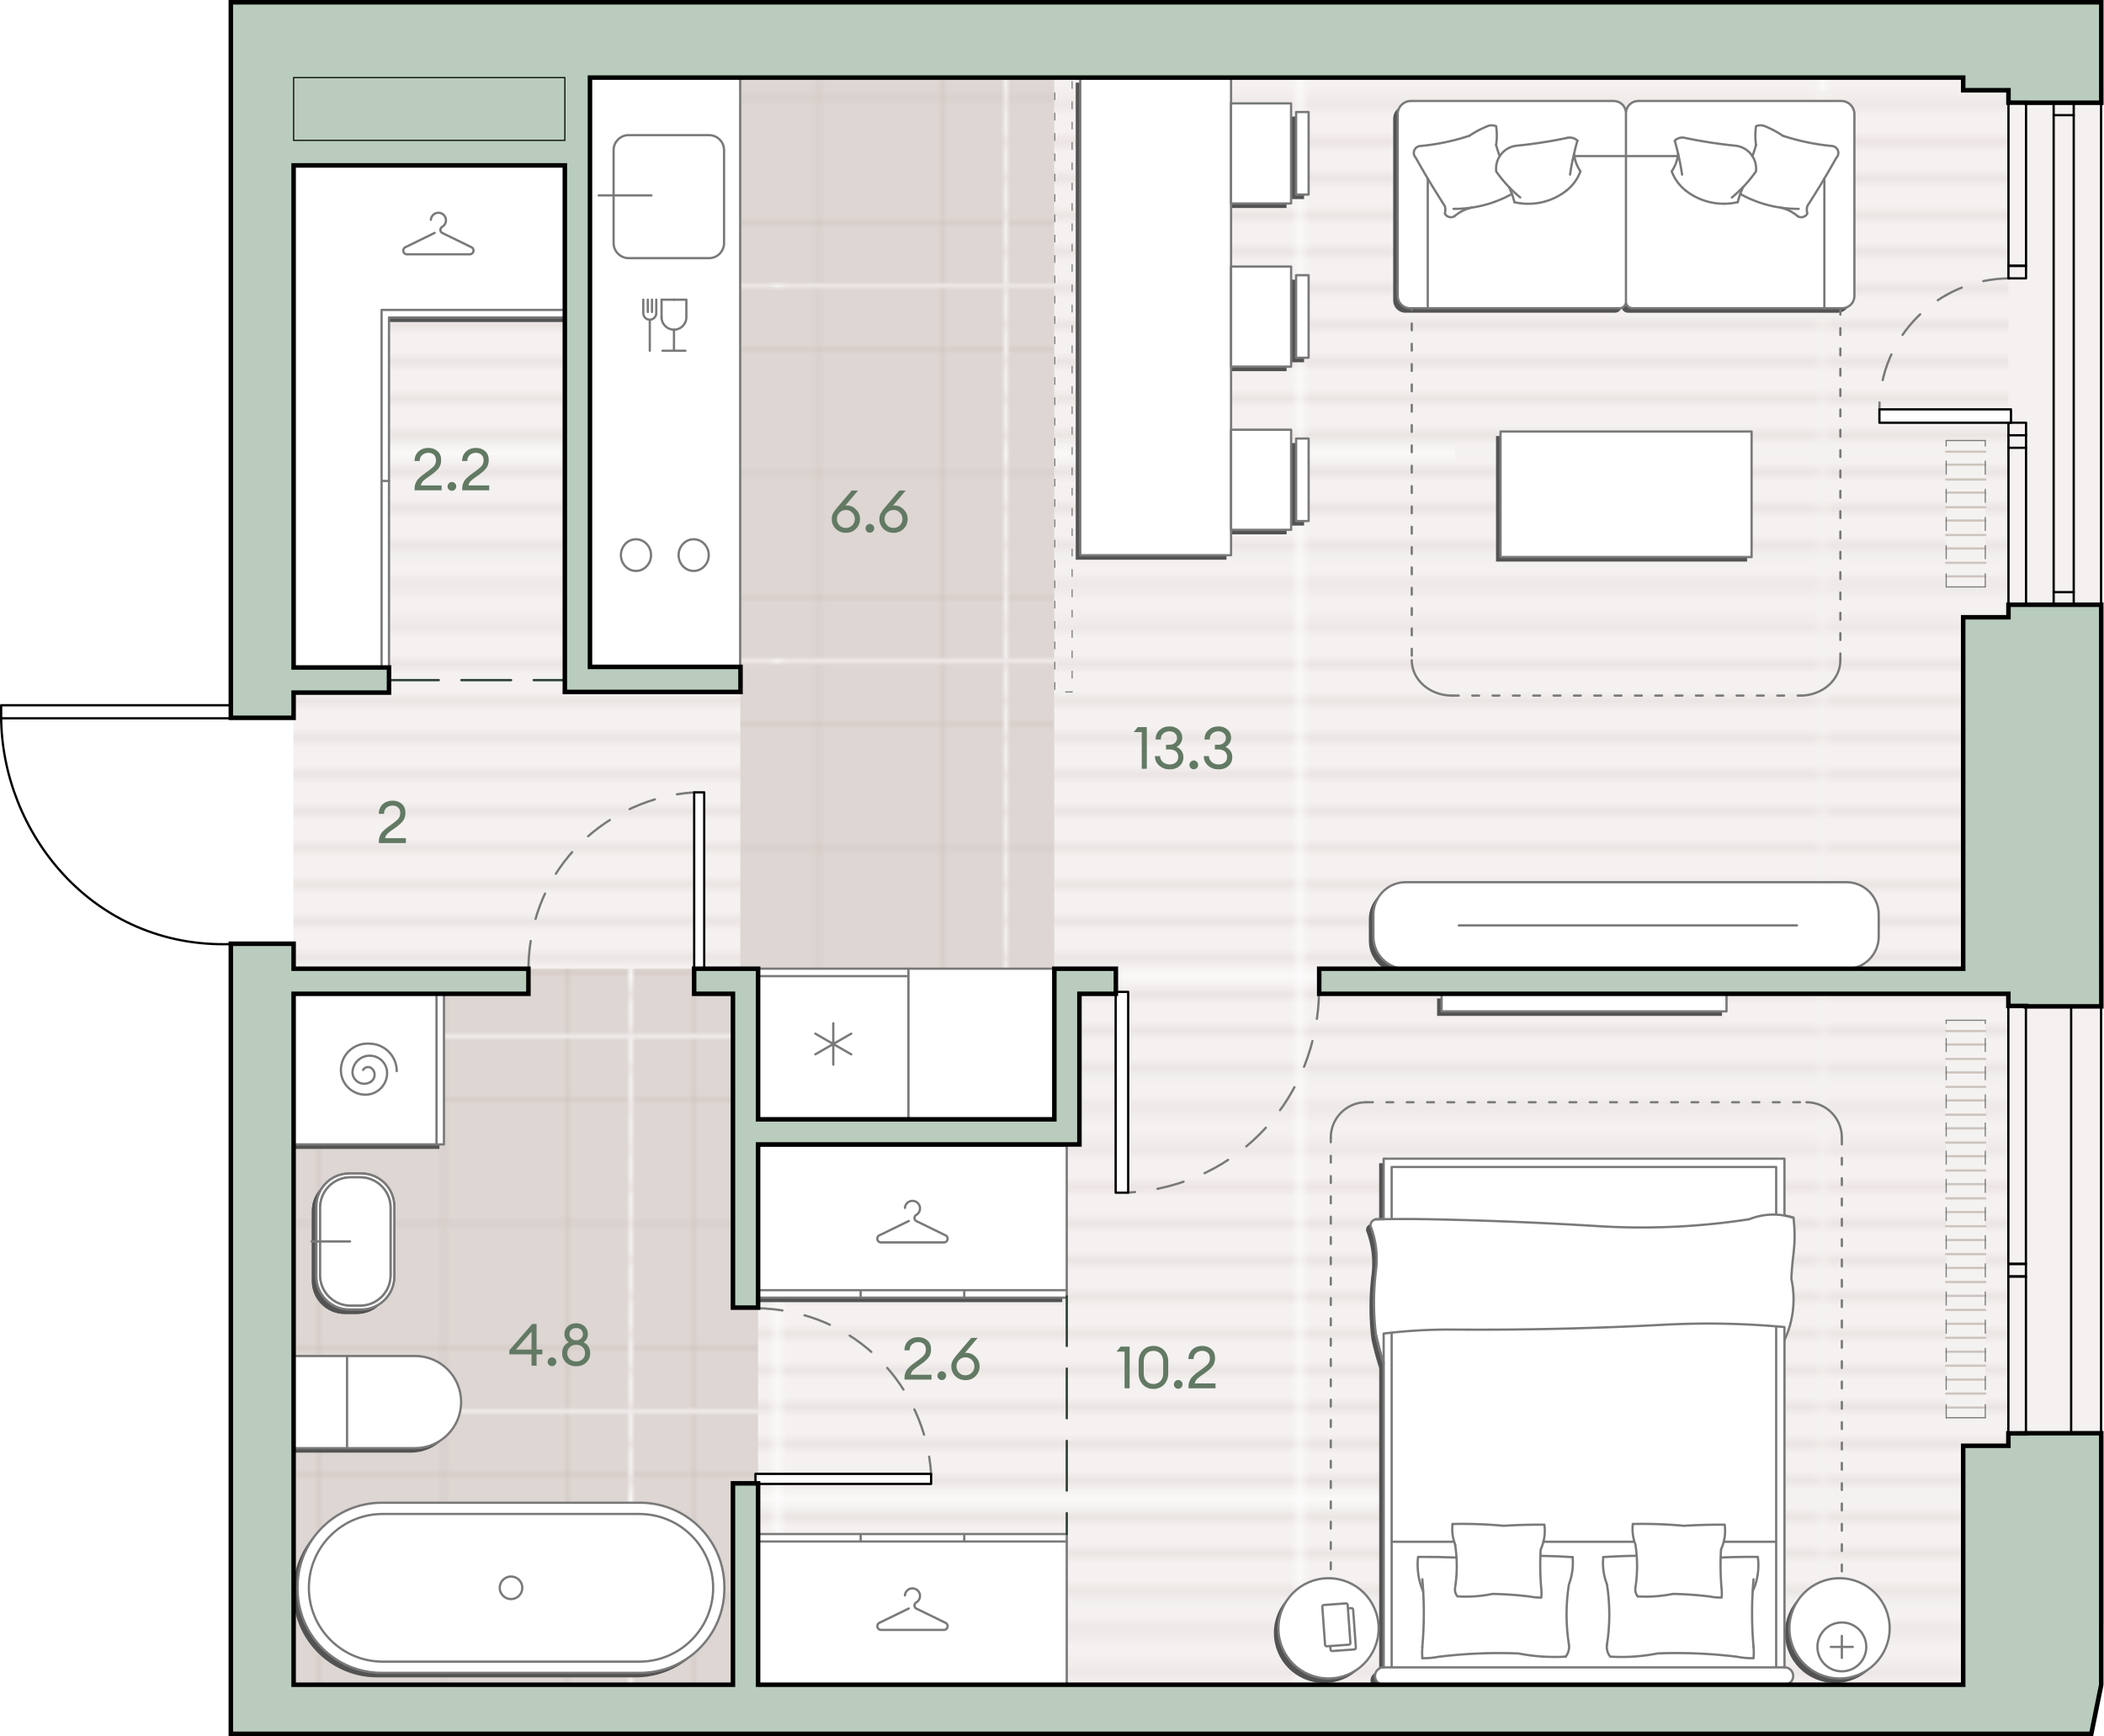 <?xml version="1.0" encoding="UTF-8" standalone="no"?>
<svg
   xml:space="preserve"
   width="465.58"
   height="384.21"
   version="1.0"
   viewBox="0 0 465.58 384.21"
   id="svg298"
   sodipodi:docname="n9vbw8MWHeNmOUBy.svg"
   xmlns:inkscape="http://www.inkscape.org/namespaces/inkscape"
   xmlns:sodipodi="http://sodipodi.sourceforge.net/DTD/sodipodi-0.dtd"
   xmlns:xlink="http://www.w3.org/1999/xlink"
   xmlns="http://www.w3.org/2000/svg"
   xmlns:svg="http://www.w3.org/2000/svg"><defs
     id="defs302" /><sodipodi:namedview
     id="namedview300"
     pagecolor="#ffffff"
     bordercolor="#000000"
     borderopacity="0.25"
     inkscape:showpageshadow="2"
     inkscape:pageopacity="0.0"
     inkscape:pagecheckerboard="0"
     inkscape:deskcolor="#d1d1d1" /><pattern
     id="a_472"
     width="56.44"
     height="56.44"
     x="-633.85"
     y="887.98"
     patternUnits="userSpaceOnUse"
     style="overflow:visible"
     viewBox="0 -56.44 56.44 56.44"><path
       d="M0-56.44h56.44V0H0z"
       style="fill:none"
       id="path2" /><path
       d="M0-56.44h56.44V0H0z"
       style="fill:none"
       id="path4" /><path
       d="M0-56.44h56.44V0H0z"
       style="fill:#f4f1f0"
       id="path6" /><path
       d="M54.67 0v-56.44M50.6 0v-56.44M46.53 0v-56.44M42.46 0v-56.44M38.39 0v-56.44M34.32 0v-56.44M30.26 0v-56.44M26.19 0v-56.44M22.12 0v-56.44M18.05 0v-56.44M13.98 0v-56.44M9.91 0v-56.44M5.85 0v-56.44M1.78 0v-56.44"
       style="fill:none;stroke:#d1c4be;stroke-width:.25;stroke-miterlimit:10"
       id="path8" /></pattern><pattern
     id="c_585"
     width="82.02"
     height="82.02"
     x="-633.85"
     y="887.98"
     patternUnits="userSpaceOnUse"
     style="overflow:visible"
     viewBox="0 -82.02 82.02 82.02"><path
       d="M0-82.02h82.02V0H0z"
       style="fill:none"
       id="path11" /><path
       d="M0-82.02h82.02V0H0z"
       style="fill:none"
       id="path13" /><path
       d="M0-82.02h82.02V0H0z"
       style="fill:#ddd6d3"
       id="path15" /><path
       d="M0-68.35h82.02M0-41.01h82.02M0-13.67h82.02M41.01-82.02V0M13.67-82.02V0m54.68-82.02V0"
       style="fill:none;stroke:#c7b6b1;stroke-width:.25;stroke-miterlimit:10"
       id="path17" /></pattern><path
     d="M465.58 19.96V359.8h-.11v13.05l-2.29 11.36H50.58V209.2c-.4.01-.8.02-1.2.02-12.85 0-24.42-4.65-33.57-13.52C5.9 186.1.17 172.76.01 159c0-.01-.02-.02-.02-.04v-2.89c0-.14.11-.25.25-.25h50.33V0h414.9v19.96z"
     style="fill:#fff"
     id="path20" /><path
     d="M321.99 19.96h143.59v339.85H321.99z"
     style="fill:#f4f1f0"
     id="path22" /><pattern
     xlink:href="#a_472"
     id="b_54"
     patternTransform="matrix(0 2.029 2.029 0 19535.887 14109.216)" /><path
     d="M444.42 17.24v355.55H64.94V17.24z"
     style="fill:url(#b_54)"
     id="path25" /><pattern
     xlink:href="#c_585"
     id="d_649"
     patternTransform="rotate(-90 -7299.468 -9456.585)" /><path
     d="M64.97 372.72V214.39h102.78v158.33z"
     style="fill:url(#d_649)"
     id="path28" /><pattern
     xlink:href="#c_585"
     id="e_989"
     patternTransform="rotate(-90 -7299.468 -9456.585)" /><path
     d="M233.28 247.72V17.24H130.6v136.04h33.22v94.44z"
     style="fill:url(#e_989)"
     id="path31" /><path
     d="M304.07 361.38c0 6.12-4.96 11.09-11.09 11.09s-11.09-4.96-11.09-11.09 4.96-11.09 11.09-11.09 11.09 4.96 11.09 11.09m113.08 0c0 6.12-4.96 11.09-11.09 11.09-6.12 0-11.09-4.96-11.09-11.09s4.96-11.09 11.09-11.09 11.09 4.96 11.09 11.09"
     style="fill:#535353"
     id="path33" /><path
     d="M393.87 297.59c1.98-4.23 2.51-8.99 1.53-13.56.08-1.84.23-3.67.46-5.5.34-2.67.34-5.37 0-8.04-.65-.21-1.32-.36-1.99-.48v-12.58h-88.69v13.39c-.6.01-1.21.01-1.81.02h.28c-.76 0-1.37.61-1.37 1.37 0 .06 0 .11.01.17 1.2 3.1 1.61 6.45 1.2 9.75-.59 4.72-.6 9.5-.02 14.22.49 2.16 1.06 4.3 1.72 6.42V370a1.92 1.92 0 0 0 0 3.84h88.69a1.92 1.92 0 0 0 0-3.84v-72.41z"
     style="fill:#535353"
     id="path35" /><path
     d="M346.17 351.65c-.69 4.41-.69 8.9 0 13.3m-32.43.53c.44-4.98.44-9.99 0-14.97m32.43 1.14c.74-1.92 1.02-3.99.82-6.04"
     style="fill:#535353"
     id="path37" /><path
     d="M312.79 345.56c-.29 2.52.08 5.32 1.14 7.63m33.06-7.58c-2.37-.16-4.75-.25-7.12-.28m-18.56.37c-2.84-.11-5.68-.16-8.51-.14m32.65 22.07c.61-.75.87-1.72.72-2.68m-32.43.53q-.105 1.245 0 2.49"
     style="fill:#535353"
     id="path39" /><path
     d="M334.95 366.92c3.46.68 6.99.92 10.51.71m-10.51-.71c-5.85-.22-11.7.02-17.51.73m-3.7.33c1.24.02 2.48-.09 3.69-.33m37.17-2.7c.69-4.41.69-8.9 0-13.3m32.43-1.13c-.44 4.98-.44 9.99 0 14.97m-33.25-19.88c-.21 2.05.07 4.12.82 6.04"
     style="fill:#535353"
     id="path41" /><path
     d="M386.84 353.18c1.06-2.31 1.46-4.87 1.17-7.39m-27.11-.47c-2.38.03-4.75.13-7.12.28m34.2-.04c-2.84-.02-5.31.02-8.15.14m-25.23 19.25c-.15.95.11 1.93.72 2.68m31.71.35q.105-1.245 0-2.49m-31.71 2.14c3.52.21 7.05-.03 10.51-.71m17.51.73c-5.81-.71-11.67-.95-17.51-.73m17.51.73q1.83.36 3.69.33m-81.85-65.21v-6.64m88.69-1.43c-8.51-.79-17.06-.98-25.59-.57m-47.66 1.12c15.89.12 31.79-.26 47.66-1.13m-47.66 1.13c-5.16-.04-10.32.26-15.44.88m90.68-25.63a14.42 14.42 0 0 0-9.76.32m-33.43 1.54c11.16.69 22.37.17 33.43-1.53m-33.43 1.53c-12.17-.75-24.36-1.26-36.55-1.51m0 0q-6.375-.135-12.75 0m90.5 99.16h-88.69m-1.72-73.65c.49 2.16 1.06 4.3 1.72 6.42m86.86-43.51v10.55m0 72.39h-11.61m-73.48 27.8v-74.08m86.92-1.23v2.9m-86.92-38.33h85.09m0 35.27v75.47m-85.09-99.22v-11.52m33.12 95.28c.05-.6.05-1.2 0-1.79m-8.29-14.08c-3.77-.35-7.56-.48-11.35-.4m20.32.15q-4.485-.03-8.97.24m8.15 5.25a10 10 0 0 0 .84-5.31m-.84 5.31c-.17 2.95-.12 5.9.14 8.84m-2.65 1.56c.87.17 1.76.25 2.65.24m-2.65-.24q-4.05-.495-8.13-.57m-7.78.55c2.61.16 5.22-.03 7.78-.55m-8.3-1.37c-.11.69.08 1.38.52 1.92m-.52-1.92c.49-3.17.49-6.4 0-9.56"
     style="fill:#535353"
     id="path43" /><path
     d="M320.43 338.28a9.34 9.34 0 0 0 .57 4.53m58.97 11.74c.05-.6.05-1.2 0-1.79m-8.3-14.08c-3.77-.35-7.56-.48-11.35-.4m20.33.15q-4.485-.03-8.97.24m8.15 5.25a10 10 0 0 0 .84-5.31m-.84 5.31c-.17 2.95-.12 5.9.14 8.84m-2.66 1.56c.87.17 1.76.25 2.65.24m-2.65-.24q-4.05-.495-8.13-.57m-7.78.55c2.61.16 5.22-.03 7.78-.55"
     style="fill:#535353"
     id="path45" /><path
     d="M360.89 352.38c-.11.69.08 1.38.52 1.92m-.52-1.92c.49-3.17.49-6.4 0-9.56m-.57-4.54a9.34 9.34 0 0 0 .57 4.53m-.21-.6h-20.15m-19.75 0h-13.83m99.61 28.67c-2.98 0-5.4-2.42-5.4-5.4s2.42-5.4 5.4-5.4 5.4 2.42 5.4 5.4c.01 2.99-2.41 5.4-5.4 5.4m0-5.4h-2.43m2.43 0H409m-2.44 0v2.43m0-2.43v-2.43m-114.6-6.85 4.85-.35m-4.6 9.14-.6-8.38m5.86 8.38-4.85.35m4.6-9.14.6 8.39m-5.86-8.39a.38.38 0 0 0-.35.41m.6 8.38c.02.21.2.37.41.35m4.85-.35c.21-.02.37-.2.35-.41m-.6-8.38a.38.38 0 0 0-.41-.35m.46 1.1.75-.05m-4.6 9.14-.05-.75m5.31.75-4.85.35m4.6-9.14.6 8.38m-5.61.41c.02.21.2.37.41.35m4.85-.35c.21-.02.37-.2.35-.41m-.6-8.38a.38.38 0 0 0-.41-.35"
     style="fill:#535353"
     id="path47" /><path
     d="M201.93 54.4h105.58v33.37H201.93z"
     style="fill:#535353"
     transform="rotate(-90 254.722 71.081)"
     id="path49" /><path
     d="M266.98 64.43h22.15v13.29h-22.15z"
     style="fill:#535353"
     transform="rotate(-90 278.052 71.07)"
     id="path51" /><path
     d="M278.05 69.65h18.27v2.77h-18.27z"
     style="fill:#535353"
     transform="rotate(-90 287.188 71.036)"
     id="path53" /><path
     d="M266.98 28.31h22.15V41.6h-22.15z"
     style="fill:#535353"
     transform="rotate(-90 278.052 34.959)"
     id="path55" /><path
     d="M278.05 33.54h18.27v2.77h-18.27z"
     style="fill:#535353"
     transform="rotate(-90 287.188 34.925)"
     id="path57" /><path
     d="M266.98 100.54h22.15v13.29h-22.15z"
     style="fill:#535353"
     transform="rotate(-90 278.052 107.181)"
     id="path59" /><path
     d="M278.05 105.8h18.27v2.77h-18.27z"
     style="fill:#535353"
     transform="rotate(-90 287.188 107.18)"
     id="path61" /><path
     d="M166.73 215.38h33.33v33.33h-33.33zm0 1.65h33.33m-12.08 15.02h-9.17m6.87-3.97-4.58 7.94m0-7.94 4.58 7.94"
     style="fill:#535353"
     id="path63" /><path
     d="M199.47 215.94h33.39v32.26h-33.39z"
     style="fill:#535353"
     transform="rotate(-90 216.163 232.075)"
     id="path65" /><path
     d="M80.76 66.71h130.72v33.33H80.76z"
     style="fill:#535353"
     transform="rotate(90 146.12 83.38)"
     id="path67" /><path
     d="M143.15 44.24h-11.67m3.3 10.55V34.24c0-1.84 1.49-3.33 3.33-3.33h17.78c1.84 0 3.33 1.49 3.33 3.33V54.8c0 1.84-1.49 3.33-3.33 3.33h-17.78c-1.83 0-3.33-1.5-3.33-3.34m14.39 69.06c0 1.93 1.49 3.5 3.33 3.5s3.33-1.57 3.33-3.5-1.49-3.5-3.33-3.5c-1.83 0-3.33 1.57-3.33 3.5m-12.77 0c0 1.93 1.49 3.5 3.33 3.5s3.33-1.57 3.33-3.5-1.49-3.5-3.33-3.5-3.33 1.57-3.33 3.5m15.37-46.11h-3.89m0 0c-1.52 0-2.75-1.23-2.75-2.75m0 0h-4.66m0 0v2.52m11.3.23v-2.75m0-2.75h-3.89m-2.75 2.75c0-1.52 1.23-2.75 2.75-2.75m-7.41 2.75v-2.53m11.3-.22v2.75m0-3.92h-3m0 0c-.79 0-1.43-.64-1.43-1.43m0 0h-6.87m11.3-1.43h-3m-1.43 1.43c0-.79.64-1.43 1.43-1.43m3 1.93h-2.72m2.72-.94h-2.72m161.01 127.04h97.52c3.95 0 7.15 3.2 7.15 7.15v4.88c0 3.95-3.2 7.15-7.15 7.15h-97.52c-3.95 0-7.15-3.2-7.15-7.15v-4.88c.01-3.95 3.21-7.15 7.15-7.15m86.58 9.56H321.8m35.57-136.59H311c-1.5 0-2.71-1.21-2.71-2.71V26.25c0-1.6 1.3-2.9 2.9-2.9h44.9c1.5 0 2.71 1.21 2.71 2.71v41.72c0 .79-.64 1.43-1.43 1.43m2.86 0h46.41c1.5 0 2.71-1.21 2.71-2.71V26.25c0-1.6-1.3-2.9-2.9-2.9h-44.94c-1.5 0-2.71 1.21-2.71 2.71v41.72c0 .79.64 1.43 1.43 1.43"
     style="fill:#535353"
     id="path69" /><path
     d="M393.5 31.04c3.54 1.17 7.2 1.93 10.9 2.27m.95 2.61c.6-.6.59-1.57-.01-2.17-.25-.25-.58-.4-.94-.44m-5.46 13.27c2.25-3.48 4.39-7.04 6.41-10.66m-6.41 10.66a2.93 2.93 0 0 0 0 1.66m-12.16-12.67c.3-.82.57-1.64.79-2.48m9.24 15.77c.72.43 1.65.19 2.08-.53.02-.03.04-.06.05-.09m-14.85-4.31c3.95 2.2 8.4 3.33 12.93 3.29"
     style="fill:#535353"
     id="path71" /><path
     d="M396.81 48.86a8.9 8.9 0 0 0-3.78-1.91m-5.45-18.02c-.2 1.38-.2 2.78 0 4.16m1.94-4.16a2.5 2.5 0 0 0-1.94 0m5.92 2.11c-1.25-.84-2.59-1.55-3.98-2.12m-18.3 10.72c-.38-2.54-.92-5.04-1.63-7.51m2.17-.63c3.71.78 7.46 1.36 11.23 1.74m-10.91 9.98c3.24 2.52 7.45 3.44 11.45 2.52m-1.29-1.04a29.2 29.2 0 0 0 5.31-5.74m.01 0a5.11 5.11 0 0 0-4.45-5.7c-.04 0-.08-.01-.12-.01m-11.23-1.75a2.39 2.39 0 0 0-2.17.63"
     style="fill:#535353"
     id="path73" /><path
     d="M368.92 38.91a8.2 8.2 0 0 0 1.42-3.91m-1.42 3.91c.63 1.7 1.73 3.2 3.16 4.31m12.63-.8c-.49 1.07-.89 2.19-1.18 3.33m-70.29-12.43a49.4 49.4 0 0 0 10.9-2.27m-10.9 2.27c-.84.08-1.46.82-1.38 1.67.03.35.19.68.44.94m-.01-.01c2.02 3.62 4.16 7.17 6.41 10.66m.01 1.66c.16-.54.16-1.12 0-1.66m11.36-13.5c.22.84.49 1.67.79 2.48m-12.15 12.68c.38.75 1.29 1.05 2.03.67.03-.02.06-.03.09-.05m-.2-1.64c4.52.04 8.97-1.09 12.93-3.29"
     style="fill:#535353"
     id="path75" /><path
     d="M324.62 46.95c-1.4.33-2.69.98-3.78 1.91m9.23-15.78c.2-1.38.2-2.78 0-4.16m0 .01a2.5 2.5 0 0 0-1.94 0m0 0c-1.39.57-2.73 1.28-3.98 2.12m23.91 1.08c-.71 2.46-1.26 4.97-1.63 7.51m-11.77-6.4c3.77-.37 7.52-.96 11.23-1.74m-11.77 14.25c4 .92 8.21 0 11.45-2.52m-15.48-4.27c1.51 2.14 3.29 4.08 5.31 5.74m-.74-11.46a5.11 5.11 0 0 0-4.58 5.59c0 .04.01.08.01.12"
     style="fill:#535353"
     id="path77" /><path
     d="M348.06 32.13a2.41 2.41 0 0 0-2.17-.63m1.42 3.5c.13 1.4.62 2.75 1.42 3.91m-3.16 4.31a9.7 9.7 0 0 0 3.16-4.31m-14.61 6.84c-.29-1.14-.69-2.26-1.18-3.33m14.43-6.88h11.43m-43.86 4.97v28.7m55.33-33.67H358.8m43.9 4.97v28.7"
     style="fill:#535353"
     id="path79" /><path
     d="M344.93 82.61h27.78v55.56h-27.78z"
     style="fill:#535353"
     transform="rotate(90 358.822 110.392)"
     id="path81" /><path
     d="M318 220.96h63.04v3.86H318z"
     style="fill:#535353"
     transform="rotate(-180 349.523 222.895)"
     id="path83" /><path
     d="M184.29 322.98h33.25v68.29h-33.25z"
     style="fill:#535353"
     transform="rotate(90 200.913 357.125)"
     id="path85" /><path
     d="M212.37 340.55v1.6m-22.92-1.6v1.6m6.87 8.03v6.95m4.74-.82-3.14-6.42m0 0a.83.83 0 0 0-1.07-.48c-.32.12-.54.43-.54.78m6.08 7.75c.45.8 1.47 1.09 2.27.64s1.09-1.47.64-2.27c-.28-.49-.78-.81-1.34-.85m-7.64 8.61v-6.94m4.74.81-3.14 6.43m-1.6-.3c0 .46.37.83.83.83.34 0 .65-.21.78-.54m4.46-6.42a.78.78 0 0 0-1.33 0m34-15.79h-68.29"
     style="fill:#535353"
     id="path87" /><path
     d="M184.1 237.22h33.62v68.29H184.1z"
     style="fill:#535353"
     transform="rotate(-90 200.913 271.366)"
     id="path89" /><path
     d="M212.37 288.13v-1.6m-22.92 1.6v-1.6m6.87-22.11v6.95m4.74-.82-3.14-6.42m0 0a.83.83 0 0 0-1.07-.48c-.32.12-.54.43-.54.78m6.08 7.75c.45.8 1.47 1.09 2.27.64s1.09-1.47.64-2.27c-.28-.49-.78-.81-1.34-.85m-7.64 8.61v-6.94m4.74.81-3.14 6.43m-1.6-.3c0 .46.37.83.83.83.34 0 .65-.21.78-.54m4.46-6.42a.78.78 0 0 0-1.33 0m34 14.35h-68.29M64.85 352.22v.35c0 10.3 8.35 18.65 18.65 18.65h57.14c10.3 0 18.65-8.35 18.65-18.65v-.35c0-10.3-8.35-18.65-18.65-18.65H83.51c-10.31 0-18.66 8.35-18.66 18.65"
     style="fill:#535353"
     id="path91" /><path
     d="M67.35 352.4c0 9.02 7.32 16.34 16.34 16.34h56.78c9.02 0 16.34-7.32 16.34-16.34s-7.32-16.34-16.34-16.34H83.68c-9.02 0-16.33 7.32-16.33 16.34"
     style="fill:#535353"
     id="path93" /><path
     d="M114.57 352.4a2.49 2.49 0 0 0-4.98 0c0 1.37 1.12 2.49 2.49 2.49a2.49 2.49 0 0 0 2.49-2.49M129.5 71.26H85.08v77.48H63.95V37.63h65.55zm-46.06-1.67v79.15m7.97-103v6.95m4.74-.82-3.13-6.42"
     style="fill:#535353"
     id="path95" /><path
     d="M93.02 45.45a.83.83 0 0 0-1.07-.48c-.32.12-.54.43-.54.78m6.08 7.75c.45.8 1.47 1.09 2.27.64s1.09-1.47.64-2.27c-.28-.49-.78-.81-1.34-.85m-7.65 8.61v-6.94m4.74.81-3.13 6.43m-1.61-.3c0 .46.37.83.83.83.34 0 .65-.21.78-.54m4.47-6.42a.78.78 0 0 0-1.33 0m33.34 16.09H83.44m1.63 37.85h-1.45"
     style="fill:#535353"
     id="path97" /><path
     d="M439.31 97.49v32.4h-8.65v-32.4z"
     style="fill-rule:evenodd;clip-rule:evenodd;fill:#f4f2f1"
     id="path99" /><path
     d="M439.31 124.56h-8.65m8.65-6.15h-8.65m8.65-6.15h-8.65m8.65-6.14h-8.65m8.65-6.15h-8.65m8.65 27.59h-8.65m8.65-6.18h-8.65m8.65-6.18h-8.65m8.65-6.18h-8.65m8.65-6.18h-8.65"
     style="fill:none;stroke:#cdc4be;stroke-width:.5;stroke-linecap:round;stroke-linejoin:round;stroke-miterlimit:10"
     id="path101" /><path
     d="M430.66 129.88V97.49m8.65 32.39V97.49"
     style="fill:none;stroke:#797979;stroke-width:.255;stroke-linecap:round;stroke-linejoin:round;stroke-miterlimit:10;stroke-dasharray:2.9,3.333"
     id="path103" /><path
     d="M430.66 97.49h8.65m0 32.4h-8.65"
     style="fill:none;stroke:#797979;stroke-width:.255;stroke-linecap:round;stroke-linejoin:round;stroke-miterlimit:10"
     id="path105" /><path
     d="M439.31 225.8v87.96h-8.65V225.8z"
     style="fill-rule:evenodd;clip-rule:evenodd;fill:#f4f2f1"
     id="path107" /><path
     d="M439.31 308.41h-8.65m8.65-6.17h-8.65m8.65-6.17h-8.65m8.65-6.17h-8.65m8.65-6.18h-8.65m8.65-6.17h-8.65m8.65-6.17h-8.65m8.65-6.17h-8.65m8.65-6.17h-8.65m8.65-6.17h-8.65m8.65-6.17h-8.65m8.65-6.17h-8.65m8.65-6.18h-8.65m8.65-6.17h-8.65m8.65 77.14h-8.65m8.65 6.18h-8.65m8.65-12.36h-8.65m8.65-6.18h-8.65m8.65-6.18h-8.65m8.65-6.18h-8.65m8.65-6.18h-8.65m8.65-6.18h-8.65m8.65-6.18h-8.65m8.65-6.18h-8.65m8.65-6.18h-8.65m8.65-6.18h-8.65m8.65-6.18h-8.65m8.65-6.18h-8.65"
     style="fill:none;stroke:#cdc4be;stroke-width:.5;stroke-linecap:round;stroke-linejoin:round;stroke-miterlimit:10"
     id="path109" /><path
     d="M430.66 313.76V225.8m8.65 87.96V225.8"
     style="fill:none;stroke:#797979;stroke-width:.255;stroke-linecap:round;stroke-linejoin:round;stroke-miterlimit:10;stroke-dasharray:2.9,3.333"
     id="path111" /><path
     d="M430.66 225.8h8.65m0 87.96h-8.65"
     style="fill:none;stroke:#797979;stroke-width:.255;stroke-linecap:round;stroke-linejoin:round;stroke-miterlimit:10"
     id="path113" /><path
     d="M294.48 365.29V251.76m113.09 0v113.53M302.3 243.94h97.45"
     style="fill:none;stroke:#797979;stroke-width:.5;stroke-linecap:round;stroke-linejoin:round;stroke-miterlimit:10;stroke-dasharray:1.5,3"
     id="path115" /><path
     d="M302.3 243.94c-4.32 0-7.82 3.5-7.82 7.82m113.09 0c0-4.32-3.5-7.82-7.82-7.82"
     style="fill:none;stroke:#797979;stroke-width:.5;stroke-linecap:round;stroke-linejoin:round;stroke-miterlimit:10"
     id="path117" /><path
     d="M305.07 360.37c0 6.12-4.96 11.09-11.09 11.09s-11.09-4.96-11.09-11.09 4.96-11.09 11.09-11.09 11.09 4.97 11.09 11.09m113.08 0c0 6.12-4.96 11.09-11.09 11.09s-11.09-4.96-11.09-11.09 4.96-11.09 11.09-11.09 11.09 4.97 11.09 11.09"
     style="fill:#fff;stroke:#797979;stroke-width:.5;stroke-linecap:round;stroke-linejoin:round;stroke-miterlimit:10"
     id="path119" /><path
     d="M394.87 296.59c1.98-4.23 2.51-8.99 1.53-13.56.08-1.84.23-3.67.46-5.5.34-2.67.34-5.37 0-8.04-.65-.21-1.32-.36-1.99-.48v-12.58h-88.69v13.39c-.6.01-1.21.01-1.81.02h.28c-.76 0-1.37.61-1.37 1.37 0 .06 0 .11.01.17 1.2 3.1 1.61 6.45 1.2 9.75-.59 4.72-.6 9.5-.02 14.22.49 2.16 1.06 4.3 1.72 6.42V369a1.92 1.92 0 0 0 0 3.84h88.69a1.92 1.92 0 0 0 0-3.84v-72.41z"
     style="fill:#fff;stroke:#797979;stroke-width:.5;stroke-linecap:round;stroke-linejoin:round;stroke-miterlimit:10"
     id="path121" /><path
     d="M347.17 350.65c-.69 4.41-.69 8.9 0 13.3m-32.43.53c.44-4.98.44-9.99 0-14.97m32.43 1.14c.74-1.92 1.02-3.99.82-6.04"
     style="fill:none;stroke:#797979;stroke-width:.5;stroke-linecap:round;stroke-linejoin:round;stroke-miterlimit:10"
     id="path123" /><path
     d="M313.79 344.56c-.29 2.52.08 5.32 1.14 7.63m33.06-7.58c-2.37-.16-4.75-.25-7.12-.28m-18.56.37c-2.84-.11-5.68-.16-8.51-.14m32.65 22.07c.61-.75.87-1.72.72-2.68m-32.43.53q-.105 1.245 0 2.49"
     style="fill:none;stroke:#797979;stroke-width:.5;stroke-linecap:round;stroke-linejoin:round;stroke-miterlimit:10"
     id="path125" /><path
     d="M335.95 365.92c3.46.68 6.99.92 10.51.71m-10.51-.71c-5.85-.22-11.7.02-17.51.73m-3.7.33c1.24.02 2.48-.09 3.69-.33m37.17-2.7c.69-4.41.69-8.9 0-13.3m32.43-1.13c-.44 4.98-.44 9.99 0 14.97m-33.25-19.88c-.21 2.05.07 4.12.82 6.04"
     style="fill:none;stroke:#797979;stroke-width:.5;stroke-linecap:round;stroke-linejoin:round;stroke-miterlimit:10"
     id="path127" /><path
     d="M387.84 352.18c1.06-2.31 1.46-4.87 1.17-7.39m-27.11-.47c-2.38.03-4.75.13-7.12.28m34.2-.04c-2.84-.02-5.31.02-8.15.14m-25.23 19.25c-.15.95.11 1.93.72 2.68m31.71.35q.105-1.245 0-2.49m-31.71 2.14c3.52.21 7.05-.03 10.51-.71m17.51.73c-5.81-.71-11.67-.95-17.51-.73m17.51.73q1.83.36 3.69.33m-81.85-65.21v-6.64m88.69-1.43c-8.51-.79-17.06-.98-25.59-.57m-47.66 1.12c15.89.12 31.79-.26 47.66-1.13m-47.66 1.13c-5.16-.04-10.32.26-15.44.88m90.68-25.63a14.42 14.42 0 0 0-9.76.32m-33.43 1.54c11.16.69 22.37.17 33.43-1.53m-33.43 1.53c-12.17-.75-24.36-1.26-36.55-1.51m0 0q-6.375-.135-12.75 0m90.5 99.16h-88.69m-1.72-73.65c.49 2.16 1.06 4.3 1.72 6.42m86.86-43.51v10.55m0 72.39h-11.61m-73.48 27.8v-74.08m86.92-1.23v2.9m-86.92-38.33h85.09m0 35.27v75.47m-85.09-99.22v-11.52m33.12 95.28c.05-.6.05-1.2 0-1.79m-8.29-14.08c-3.77-.35-7.56-.48-11.35-.4m20.32.15q-4.485-.03-8.97.24m8.15 5.25a10 10 0 0 0 .84-5.31m-.84 5.31c-.17 2.95-.12 5.9.14 8.84m-2.65 1.56c.87.17 1.76.25 2.65.24m-2.65-.24q-4.05-.495-8.13-.57m-7.78.55c2.61.16 5.22-.03 7.78-.55m-8.3-1.37c-.11.69.08 1.38.52 1.92m-.52-1.92c.49-3.17.49-6.4 0-9.56"
     style="fill:none;stroke:#797979;stroke-width:.5;stroke-linecap:round;stroke-linejoin:round;stroke-miterlimit:10"
     id="path129" /><path
     d="M321.43 337.28a9.34 9.34 0 0 0 .57 4.53m58.97 11.74c.05-.6.05-1.2 0-1.79m-8.3-14.08c-3.77-.35-7.56-.48-11.35-.4m20.33.15q-4.485-.03-8.97.24m8.15 5.25a10 10 0 0 0 .84-5.31m-.84 5.31c-.17 2.95-.12 5.9.14 8.84m-2.66 1.56c.87.17 1.76.25 2.65.24m-2.65-.24q-4.05-.495-8.13-.57m-7.78.55c2.61.16 5.22-.03 7.78-.55"
     style="fill:none;stroke:#797979;stroke-width:.5;stroke-linecap:round;stroke-linejoin:round;stroke-miterlimit:10"
     id="path131" /><path
     d="M361.89 351.38c-.11.69.08 1.38.52 1.92m-.52-1.92c.49-3.17.49-6.4 0-9.56m-.57-4.54a9.34 9.34 0 0 0 .57 4.53m-.21-.6h-20.15m-19.75 0h-13.83m99.62 28.67c-2.98 0-5.4-2.42-5.4-5.4s2.42-5.4 5.4-5.4 5.4 2.42 5.4 5.4c0 2.99-2.42 5.4-5.4 5.4m0-5.4h-2.44m2.44 0H410m-2.43 0v2.43m0-2.43v-2.43m-114.61-6.85 4.85-.35m-4.6 9.14-.6-8.38m5.86 8.38-4.85.35m4.6-9.14.6 8.39m-5.86-8.39a.38.38 0 0 0-.35.41m.6 8.38c.02.21.2.37.41.35m4.85-.35c.21-.02.37-.2.35-.41m-.6-8.38a.38.38 0 0 0-.41-.35m.46 1.1.75-.05m-4.6 9.14-.05-.75m5.31.75-4.85.35m4.6-9.14.6 8.38m-5.61.41c.02.21.2.37.41.35m4.85-.35c.21-.02.37-.2.35-.41m-.6-8.38a.38.38 0 0 0-.41-.35"
     style="fill:none;stroke:#797979;stroke-width:.5;stroke-linecap:round;stroke-linejoin:round;stroke-miterlimit:10"
     id="path133" /><path
     d="M407.24 146.13V53.59m-85.95 100.35h77.06M312.4 53.59v92.54m85.95-100.35h-77.06"
     style="fill:none;stroke:#797979;stroke-width:.5;stroke-linecap:round;stroke-linejoin:round;stroke-miterlimit:10;stroke-dasharray:1.5,3"
     id="path135" /><path
     d="M407.24 146.13c0 4.32-3.98 7.82-8.89 7.82m0-108.17c4.91 0 8.89 3.5 8.89 7.82m-85.95 100.34c-4.91 0-8.89-3.5-8.89-7.82m0-92.53c0-4.32 3.98-7.82 8.89-7.82"
     style="fill:none;stroke:#797979;stroke-width:.5;stroke-linecap:round;stroke-linejoin:round;stroke-miterlimit:10"
     id="path137" /><path
     d="M233.41 17.38h3.83v135.76h-3.83z"
     style="fill-rule:evenodd;clip-rule:evenodd;fill:none;stroke:#797979;stroke-width:.25;stroke-linecap:round;stroke-linejoin:round;stroke-miterlimit:10;stroke-dasharray:1.5,3"
     id="path139" /><path
     d="M202.93 53.4h105.58v33.37H202.93z"
     style="fill:#fff;stroke:#797979;stroke-width:.5;stroke-linecap:round;stroke-linejoin:round;stroke-miterlimit:10"
     transform="rotate(-90 255.722 70.081)"
     id="path141" /><path
     d="M267.98 63.43h22.15v13.29h-22.15z"
     style="fill:#fff;stroke:#797979;stroke-width:.5;stroke-linecap:round;stroke-linejoin:round;stroke-miterlimit:10"
     transform="rotate(-90 279.052 70.07)"
     id="path143" /><path
     d="M279.05 68.65h18.27v2.77h-18.27z"
     style="fill:#fff;stroke:#797979;stroke-width:.5;stroke-linecap:round;stroke-linejoin:round;stroke-miterlimit:10"
     transform="rotate(-90 288.188 70.036)"
     id="path145" /><path
     d="M267.98 27.31h22.15V40.6h-22.15z"
     style="fill:#fff;stroke:#797979;stroke-width:.5;stroke-linecap:round;stroke-linejoin:round;stroke-miterlimit:10"
     transform="rotate(-90 279.052 33.959)"
     id="path147" /><path
     d="M279.05 32.54h18.27v2.77h-18.27z"
     style="fill:#fff;stroke:#797979;stroke-width:.5;stroke-linecap:round;stroke-linejoin:round;stroke-miterlimit:10"
     transform="rotate(-90 288.188 33.925)"
     id="path149" /><path
     d="M267.98 99.54h22.15v13.29h-22.15z"
     style="fill:#fff;stroke:#797979;stroke-width:.5;stroke-linecap:round;stroke-linejoin:round;stroke-miterlimit:10"
     transform="rotate(-90 279.052 106.18)"
     id="path151" /><path
     d="M279.05 104.8h18.27v2.77h-18.27z"
     style="fill:#fff;stroke:#797979;stroke-width:.5;stroke-linecap:round;stroke-linejoin:round;stroke-miterlimit:10"
     transform="rotate(-90 288.188 106.18)"
     id="path153" /><path
     d="M167.73 214.38h33.33v33.33h-33.33z"
     style="fill:#fff;stroke:#797979;stroke-width:.5;stroke-linecap:round;stroke-linejoin:round;stroke-miterlimit:10"
     id="path155" /><path
     d="M167.73 216.03h33.33m-16.67 10.43v9.17m-3.97-6.87 7.94 4.58m-7.94 0 7.94-4.58"
     style="fill:none;stroke:#797979;stroke-width:.5;stroke-linecap:round;stroke-linejoin:round;stroke-miterlimit:10"
     id="path157" /><path
     d="M200.47 214.94h33.39v32.26h-33.39z"
     style="fill:#fff;stroke:#797979;stroke-width:.5;stroke-linecap:round;stroke-linejoin:round;stroke-miterlimit:10"
     transform="rotate(-90 217.163 231.075)"
     id="path159" /><path
     d="M81.76 65.71h130.72v33.33H81.76z"
     style="fill:#fff;stroke:#797979;stroke-width:.5;stroke-linecap:round;stroke-linejoin:round;stroke-miterlimit:10"
     transform="rotate(90 147.12 82.38)"
     id="path161" /><path
     d="M144.15 43.24h-11.67m3.3 10.55V33.24c0-1.84 1.49-3.33 3.33-3.33h17.78c1.84 0 3.33 1.49 3.33 3.33V53.8c0 1.84-1.49 3.33-3.33 3.33h-17.78a3.35 3.35 0 0 1-3.33-3.34m14.39 69.06c0 1.93 1.49 3.5 3.33 3.5s3.33-1.57 3.33-3.5-1.49-3.5-3.33-3.5-3.33 1.57-3.33 3.5m-12.77 0c0 1.93 1.49 3.5 3.33 3.5s3.33-1.57 3.33-3.5-1.49-3.5-3.33-3.5-3.33 1.57-3.33 3.5m14.48-56.53v3.89m0 0c0 1.52-1.23 2.75-2.75 2.75m.01 0v4.66m0 0h2.52m.22-11.3h-2.74m-2.75 0v3.89"
     style="fill:none;stroke:#797979;stroke-width:.5;stroke-linecap:round;stroke-linejoin:round;stroke-miterlimit:10"
     id="path163" /><path
     d="M149.14 72.96c-1.52 0-2.75-1.23-2.75-2.75m2.75 7.41h-2.53m-.22-11.3h2.75m-3.92 0v3m0 0c0 .79-.64 1.43-1.43 1.43m0 0v6.87m-1.44-11.3v3m1.44 1.43c-.79 0-1.43-.64-1.43-1.43m1.92-3v2.72m-.93-2.72v2.72"
     style="fill:none;stroke:#797979;stroke-width:.5;stroke-linecap:round;stroke-linejoin:round;stroke-miterlimit:10"
     id="path165" /><path
     d="M311.06 195.24h97.52c3.95 0 7.15 3.2 7.15 7.15v4.88c0 3.95-3.2 7.15-7.15 7.15h-97.52c-3.95 0-7.15-3.2-7.15-7.15v-4.88c.01-3.95 3.21-7.15 7.15-7.15m86.58 9.56H322.8m35.57-136.59H312c-1.5 0-2.71-1.21-2.71-2.71V25.25c0-1.6 1.3-2.9 2.9-2.9h44.9c1.5 0 2.71 1.21 2.71 2.71v41.72c0 .79-.64 1.43-1.43 1.43m2.86 0h46.41c1.5 0 2.71-1.21 2.71-2.71V25.25c0-1.6-1.3-2.9-2.9-2.9h-44.94c-1.5 0-2.71 1.21-2.71 2.71v41.72c0 .79.64 1.43 1.43 1.43"
     style="fill:#fff;stroke:#797979;stroke-width:.5;stroke-linecap:round;stroke-linejoin:round;stroke-miterlimit:10"
     id="path167" /><path
     d="M394.5 30.04c3.54 1.17 7.2 1.93 10.9 2.27m.95 2.61c.6-.6.59-1.57-.01-2.17-.25-.25-.58-.4-.94-.44m-5.46 13.27c2.25-3.48 4.39-7.04 6.41-10.66m-6.41 10.66a2.93 2.93 0 0 0 0 1.66m-12.16-12.67c.3-.82.57-1.64.79-2.48m9.24 15.77c.72.43 1.65.19 2.08-.53.02-.03.04-.06.05-.09m-14.85-4.31c3.95 2.2 8.4 3.33 12.93 3.29"
     style="fill:none;stroke:#797979;stroke-width:.5;stroke-linecap:round;stroke-linejoin:round;stroke-miterlimit:10"
     id="path169" /><path
     d="M397.81 47.86a8.9 8.9 0 0 0-3.78-1.91m-5.45-18.02c-.2 1.38-.2 2.78 0 4.16m1.94-4.16a2.5 2.5 0 0 0-1.94 0m5.92 2.11c-1.25-.84-2.59-1.55-3.98-2.12m-18.3 10.72c-.38-2.54-.92-5.04-1.63-7.51m2.17-.63c3.71.78 7.46 1.36 11.23 1.74m-10.91 9.98c3.24 2.52 7.45 3.44 11.45 2.52m-1.29-1.04a29.2 29.2 0 0 0 5.31-5.74m.01 0a5.11 5.11 0 0 0-4.45-5.7c-.04 0-.08-.01-.12-.01m-11.23-1.75a2.39 2.39 0 0 0-2.17.63"
     style="fill:none;stroke:#797979;stroke-width:.5;stroke-linecap:round;stroke-linejoin:round;stroke-miterlimit:10"
     id="path171" /><path
     d="M369.92 37.91a8.2 8.2 0 0 0 1.42-3.91m-1.42 3.91c.63 1.7 1.73 3.2 3.16 4.31m12.63-.8c-.49 1.07-.89 2.19-1.18 3.33m-70.29-12.43a49.4 49.4 0 0 0 10.9-2.27m-10.9 2.27c-.84.08-1.46.82-1.38 1.67.03.35.19.68.44.94m-.01-.01c2.02 3.62 4.16 7.17 6.41 10.66m.01 1.66c.16-.54.16-1.12 0-1.66m11.36-13.5c.22.84.49 1.67.79 2.48m-12.15 12.68c.38.75 1.29 1.05 2.03.67.03-.02.06-.03.09-.05m-.2-1.64c4.52.04 8.97-1.09 12.93-3.29"
     style="fill:none;stroke:#797979;stroke-width:.5;stroke-linecap:round;stroke-linejoin:round;stroke-miterlimit:10"
     id="path173" /><path
     d="M325.62 45.95c-1.4.33-2.69.98-3.78 1.91m9.23-15.78c.2-1.38.2-2.78 0-4.16m0 .01a2.5 2.5 0 0 0-1.94 0m0 0c-1.39.57-2.73 1.28-3.98 2.12m23.91 1.08c-.71 2.46-1.26 4.97-1.63 7.51m-11.77-6.4c3.77-.37 7.52-.96 11.23-1.74m-11.77 14.25c4 .92 8.21 0 11.45-2.52m-15.48-4.27c1.51 2.14 3.29 4.08 5.31 5.74m-.74-11.46a5.11 5.11 0 0 0-4.58 5.59c0 .04.01.08.01.12"
     style="fill:none;stroke:#797979;stroke-width:.5;stroke-linecap:round;stroke-linejoin:round;stroke-miterlimit:10"
     id="path175" /><path
     d="M349.06 31.13a2.41 2.41 0 0 0-2.17-.63m1.42 3.5c.13 1.4.62 2.75 1.42 3.91m-3.16 4.31a9.7 9.7 0 0 0 3.16-4.31m-14.61 6.84c-.29-1.14-.69-2.26-1.18-3.33m14.43-6.88h11.43m-43.86 4.97v28.7m55.33-33.67H359.8m43.9 4.97v28.7"
     style="fill:none;stroke:#797979;stroke-width:.5;stroke-linecap:round;stroke-linejoin:round;stroke-miterlimit:10"
     id="path177" /><path
     d="M345.93 81.61h27.78v55.56h-27.78z"
     style="fill:#fff;stroke:#797979;stroke-width:.5;stroke-linecap:round;stroke-linejoin:round;stroke-miterlimit:10"
     transform="rotate(90 359.822 109.391)"
     id="path179" /><path
     d="M319 219.96h63.04v3.86H319z"
     style="fill:#fff;stroke:#797979;stroke-width:.5;stroke-linecap:round;stroke-linejoin:round;stroke-miterlimit:10"
     transform="rotate(-180 350.523 221.895)"
     id="path181" /><path
     d="M185.29 321.98h33.25v68.29h-33.25z"
     style="fill:#fff;stroke:#797979;stroke-width:.5;stroke-linecap:round;stroke-linejoin:round;stroke-miterlimit:10"
     transform="rotate(90 201.913 356.125)"
     id="path183" /><path
     d="M213.37 339.55v1.6m-22.92-1.6v1.6m4.52 19.57h6.94m-.81-4.74-6.43 3.13m0 0c-.43.16-.64.64-.48 1.07.12.32.43.54.78.54m7.76-6.07c.8-.45 1.09-1.47.64-2.27s-1.47-1.09-2.27-.64c-.49.28-.81.78-.85 1.34m8.61 7.64h-6.95m.82-4.74 6.42 3.13m-.29 1.61c.46 0 .83-.37.83-.83a.84.84 0 0 0-.54-.78m-6.42-4.46a.78.78 0 0 0 0 1.33m33.33-14.83h-68.29"
     style="fill:none;stroke:#797979;stroke-width:.5;stroke-linecap:round;stroke-linejoin:round;stroke-miterlimit:10"
     id="path185" /><path
     d="M185.1 236.22h33.62v68.29H185.1z"
     style="fill:#fff;stroke:#797979;stroke-width:.5;stroke-linecap:round;stroke-linejoin:round;stroke-miterlimit:10"
     transform="rotate(-90 201.913 270.366)"
     id="path187" /><path
     d="M213.37 287.13v-1.6m-22.92 1.6v-1.6m4.52-10.57h6.94m-.81-4.74-6.43 3.14m0 0c-.43.16-.64.64-.48 1.07.12.32.43.54.78.54m7.76-6.08c.8-.45 1.09-1.47.64-2.27s-1.47-1.09-2.27-.64c-.49.28-.81.78-.85 1.34m8.61 7.64h-6.95m.82-4.74 6.42 3.14m-.29 1.6c.46 0 .83-.37.83-.83a.84.84 0 0 0-.54-.78m-6.42-4.46a.78.78 0 0 0 0 1.33m33.33 15.31h-68.29"
     style="fill:none;stroke:#797979;stroke-width:.5;stroke-linecap:round;stroke-linejoin:round;stroke-miterlimit:10"
     id="path189" /><path
     d="M65.85 351.22v.35c0 10.3 8.35 18.65 18.65 18.65h57.14c10.3 0 18.65-8.35 18.65-18.65v-.35c0-10.3-8.35-18.65-18.65-18.65H84.51c-10.31 0-18.66 8.35-18.66 18.65"
     style="fill:#fff;stroke:#797979;stroke-width:.5;stroke-linecap:round;stroke-linejoin:round;stroke-miterlimit:10"
     id="path191" /><path
     d="M68.35 351.4c0 9.02 7.32 16.34 16.34 16.34h56.78c9.02 0 16.34-7.32 16.34-16.34v0c0-9.02-7.32-16.34-16.34-16.34H84.68c-9.02 0-16.33 7.32-16.33 16.34"
     style="fill:none;stroke:#797979;stroke-width:.5;stroke-linecap:round;stroke-linejoin:round;stroke-miterlimit:10"
     id="path193" /><path
     d="M115.57 351.4a2.49 2.49 0 0 0-4.98 0c0 1.37 1.12 2.49 2.49 2.49a2.49 2.49 0 0 0 2.49-2.49"
     style="fill:none;stroke:#797979;stroke-width:.5;stroke-linecap:round;stroke-linejoin:round;stroke-miterlimit:10"
     id="path195" /><path
     d="M236.06 286.88v52.62M86.1 150.52h44.45"
     style="fill:none;stroke:#2f4033;stroke-width:.5;stroke-linecap:round;stroke-linejoin:round;stroke-miterlimit:10;stroke-dasharray:11,5"
     id="path197" /><path
     d="M130.5 70.26H86.08v77.48H64.95V36.63h65.55z"
     style="fill:#fff;stroke:#797979;stroke-width:.5;stroke-linecap:round;stroke-linejoin:round;stroke-miterlimit:10"
     id="path199" /><path
     d="M84.44 68.59v79.15m5.62-91.46h6.95m-.82-4.74-6.42 3.14m0 0c-.43.16-.64.64-.48 1.07.12.32.43.54.78.54m7.76-6.08c.8-.45 1.09-1.47.64-2.27S97 46.85 96.2 47.3c-.49.28-.81.78-.85 1.34m8.6 7.64h-6.94m.82-4.74 6.42 3.14m-.3 1.6c.46 0 .83-.37.83-.83a.84.84 0 0 0-.54-.78m-6.41-4.46a.78.78 0 0 0 0 1.33m32.67 17.05H84.44m1.63 37.85h-1.45"
     style="fill:none;stroke:#797979;stroke-width:.5;stroke-linecap:round;stroke-linejoin:round;stroke-miterlimit:10"
     id="path201" /><path
     d="M101.04 311.29c0 5.63-4.57 10.2-10.2 10.2H64.08V301.1h26.77c5.63-.01 10.19 4.55 10.19 10.19m-25.24-10.2v20.39M86.25 268v15.5c0 4.02-3.26 7.29-7.29 7.29H76.3c-4.02 0-7.29-3.26-7.29-7.29V268c0-4.02 3.26-7.29 7.29-7.29h2.67c4.02.01 7.28 3.27 7.28 7.29"
     style="fill:#535353"
     id="path203" /><path
     d="M86.25 268v15.5c0 4.02-3.26 7.29-7.29 7.29H76.3c-4.02 0-7.29-3.26-7.29-7.29V268c0-4.02 3.26-7.29 7.29-7.29h2.67c4.02.01 7.28 3.27 7.28 7.29"
     style="fill:#535353"
     id="path205" /><path
     d="M85.42 268.28v14.93c0 3.72-3.01 6.73-6.73 6.73h-2.12c-3.72 0-6.73-3.01-6.73-6.73v-14.93c0-3.72 3.01-6.73 6.73-6.73h2.12c3.72 0 6.73 3.01 6.73 6.73"
     style="fill:#535353"
     id="path207" /><path
     d="M85.42 268.28v14.93c0 3.72-3.01 6.73-6.73 6.73h-2.12c-3.72 0-6.73-3.01-6.73-6.73v-14.93c0-3.72 3.01-6.73 6.73-6.73h2.12c3.72 0 6.73 3.01 6.73 6.73m-8.95 7.47h-8.52m-3.96-54.81h33.25v33.33H63.99zm31.6 0v33.34"
     style="fill:#535353"
     id="path209" /><path
     d="M80.75 238.29c.47-.51.43-1.3-.08-1.77-.07-.06-.15-.12-.23-.17m-2.59 1.74a1.86 1.86 0 0 0 2.58.48c.11-.08.22-.17.31-.27m-.98-4.31a2.624 2.624 0 0 0-1.91 4.1m5.74-.26a3.83 3.83 0 0 0-3.83-3.83m0 7.66a3.83 3.83 0 0 0 3.83-3.83m-8.62-.96a4.79 4.79 0 0 0 4.79 4.79m.64-10.22c-3 0-5.43 2.43-5.43 5.43m11.28.85c.23-3.23-2.2-6.04-5.43-6.27-.14-.01-.28-.01-.42-.01m-.22 12.35c3.35 0 6.07-2.72 6.07-6.07"
     style="fill:#535353"
     id="path211" /><path
     d="M102.04 310.29c0 5.63-4.57 10.2-10.2 10.2H65.08V300.1h26.77c5.63-.01 10.19 4.55 10.19 10.19"
     style="fill:#fff;stroke:#797979;stroke-width:.5;stroke-linecap:round;stroke-linejoin:round;stroke-miterlimit:10"
     id="path213" /><path
     d="M76.8 300.09v20.39"
     style="fill:none;stroke:#797979;stroke-width:.5;stroke-linecap:round;stroke-linejoin:round;stroke-miterlimit:10"
     id="path215" /><path
     d="M87.25 267v15.5c0 4.02-3.26 7.29-7.29 7.29H77.3c-4.02 0-7.29-3.26-7.29-7.29V267c0-4.02 3.26-7.29 7.29-7.29h2.67c4.02.01 7.28 3.27 7.28 7.29"
     style="fill:#fff;stroke:#797979;stroke-width:.5;stroke-linecap:round;stroke-linejoin:round;stroke-miterlimit:10"
     id="path217" /><path
     d="M87.25 267v15.5c0 4.02-3.26 7.29-7.29 7.29H77.3c-4.02 0-7.29-3.26-7.29-7.29V267c0-4.02 3.26-7.29 7.29-7.29h2.67c4.02.01 7.28 3.27 7.28 7.29"
     style="fill:#fff;stroke:#797979;stroke-width:.5;stroke-linecap:round;stroke-linejoin:round;stroke-miterlimit:10"
     id="path219" /><path
     d="M86.42 267.28v14.93c0 3.72-3.01 6.73-6.73 6.73h-2.12c-3.72 0-6.73-3.01-6.73-6.73v-14.93c0-3.72 3.01-6.73 6.73-6.73h2.12c3.72 0 6.73 3.01 6.73 6.73"
     style="fill:#fff;stroke:#797979;stroke-width:.5;stroke-linecap:round;stroke-linejoin:round;stroke-miterlimit:10"
     id="path221" /><path
     d="M86.42 267.28v14.93c0 3.72-3.01 6.73-6.73 6.73h-2.12c-3.72 0-6.73-3.01-6.73-6.73v-14.93c0-3.72 3.01-6.73 6.73-6.73h2.12c3.72 0 6.73 3.01 6.73 6.73"
     style="fill:#fff;stroke:#797979;stroke-width:.5;stroke-linecap:round;stroke-linejoin:round;stroke-miterlimit:10"
     id="path223" /><path
     d="M77.47 274.75h-8.52"
     style="fill:none;stroke:#797979;stroke-width:.5;stroke-linecap:round;stroke-linejoin:round;stroke-miterlimit:10"
     id="path225" /><path
     d="M64.99 219.94h33.25v33.33H64.99z"
     style="fill:#fff;stroke:#797979;stroke-width:.5;stroke-linecap:round;stroke-linejoin:round;stroke-miterlimit:10"
     id="path227" /><path
     d="M96.59 219.94v33.34m-14.3-16.8a1.25 1.25 0 0 0-1.77.08c-.06.07-.12.15-.17.23m1.74 2.59a1.86 1.86 0 0 0 .48-2.58c-.08-.11-.17-.22-.27-.31"
     style="fill:none;stroke:#797979;stroke-width:.5;stroke-linecap:round;stroke-linejoin:round;stroke-miterlimit:10"
     id="path229" /><path
     d="M78 237.47a2.624 2.624 0 0 0 4.1 1.91m-.27-5.75a3.83 3.83 0 0 0-3.83 3.83m7.66.01a3.83 3.83 0 0 0-3.83-3.83m-.96 8.62a4.79 4.79 0 0 0 4.79-4.79m-10.22-.64c0 3 2.43 5.43 5.43 5.43m.85-11.28a5.866 5.866 0 0 0-6.27 5.43c-.01.14-.01.28-.01.42m12.35.22c0-3.35-2.72-6.07-6.07-6.07"
     style="fill:none;stroke:#797979;stroke-width:.5;stroke-linecap:round;stroke-linejoin:round;stroke-miterlimit:10"
     id="path231" /><path
     d="M51.08 208.94C20.47 209.91.25 184.13.25 158.41"
     style="fill:none;stroke:#000;stroke-width:.5;stroke-linecap:round;stroke-linejoin:round;stroke-miterlimit:10"
     id="path233" /><path
     d="M24.22 132.11h2.89v50.83h-2.89z"
     style="fill:#fff;stroke:#000;stroke-width:.5;stroke-linecap:round;stroke-linejoin:round;stroke-miterlimit:10"
     transform="rotate(-90 25.667 157.523)"
     id="path235" /><path
     d="M291.88 219.51c-.3 22.72-17.23 42.89-42.23 44.43"
     style="fill:none;stroke:#797979;stroke-width:.5;stroke-linecap:round;stroke-linejoin:round;stroke-miterlimit:10;stroke-dasharray:6,5"
     id="path237" /><path
     d="M246.88 219.51h2.77v44.43h-2.77z"
     style="fill:#fff;stroke:#000;stroke-width:.5;stroke-linecap:round;stroke-linejoin:round;stroke-miterlimit:10"
     transform="rotate(-180 248.263 241.73)"
     id="path239" /><path
     d="M167.17 289.51c22.72.3 37.69 17.98 38.87 36.68"
     style="fill:none;stroke:#797979;stroke-width:.5;stroke-linecap:round;stroke-linejoin:round;stroke-miterlimit:10;stroke-dasharray:6,5"
     id="path241" /><path
     d="M185.49 307.86h2.22v38.87h-2.22z"
     style="fill:#fff;stroke:#000;stroke-width:.5;stroke-linecap:round;stroke-linejoin:round;stroke-miterlimit:10"
     transform="rotate(90 186.602 327.298)"
     id="path243" /><path
     d="M116.93 214.23c.3-22.72 17.98-37.69 36.68-38.87"
     style="fill:none;stroke:#797979;stroke-width:.5;stroke-linecap:round;stroke-linejoin:round;stroke-miterlimit:10;stroke-dasharray:6,5"
     id="path245" /><path
     d="M153.61 175.36h2.22v38.87h-2.22z"
     style="fill:#fff;stroke:#000;stroke-width:.5;stroke-linecap:round;stroke-linejoin:round;stroke-miterlimit:10"
     id="path247" /><path
     d="M444.42 222.63h3.89v57.09h-3.89z"
     style="fill:none;stroke:#000;stroke-width:.5;stroke-linecap:round;stroke-linejoin:round;stroke-miterlimit:10"
     transform="rotate(-180 446.361 251.172)"
     id="path249" /><path
     d="M458.31 317.22v-94.57"
     style="fill:none;stroke:#000;stroke-width:.5;stroke-miterlimit:10"
     id="path251" /><path
     d="M429 297.91h34.72v3.89H429z"
     style="fill:none;stroke:#000;stroke-width:.5;stroke-linecap:round;stroke-linejoin:round;stroke-miterlimit:10"
     transform="rotate(90 446.361 299.857)"
     id="path253" /><path
     d="M444.97 279.16h2.78v3.89h-2.78z"
     style="fill:none;stroke:#000;stroke-width:.5;stroke-linecap:round;stroke-linejoin:round;stroke-miterlimit:10"
     transform="rotate(90 446.361 281.107)"
     id="path255" /><path
     d="M444.84 61.6c-16 0-28.96 12.97-28.96 28.96"
     style="fill:none;stroke:#797979;stroke-width:.5;stroke-linecap:round;stroke-linejoin:round;stroke-miterlimit:10;stroke-dasharray:6,5"
     id="path257" /><path
     d="M428.96 77.51h2.96v29.11h-2.96z"
     style="fill:#fff;stroke:#000;stroke-width:.5;stroke-linecap:round;stroke-linejoin:round;stroke-miterlimit:10"
     transform="rotate(90 430.435 92.07)"
     id="path259" /><path
     d="M444.99 58.27h2.78v3.89h-2.78z"
     style="fill:none;stroke:#000;stroke-width:.5;stroke-linecap:round;stroke-linejoin:round;stroke-miterlimit:10"
     transform="rotate(-90 446.38 60.215)"
     id="path261" /><path
     d="M426.24 111.75h40.28v3.89h-40.28z"
     style="fill:none;stroke:#000;stroke-width:.5;stroke-linecap:round;stroke-linejoin:round;stroke-miterlimit:10"
     transform="rotate(-90 446.38 113.69)"
     id="path263" /><path
     d="M458.88 136.22V21.72m-4.44 114.5V21.72m-6.12 74.61h-3.88m3.88 2.77h-3.88"
     style="fill:none;stroke:#000;stroke-width:.5;stroke-linecap:round;stroke-linejoin:round;stroke-miterlimit:10"
     id="path265" /><path
     d="M428.32 38.83h36.11v3.89h-36.11z"
     style="fill:none;stroke:#000;stroke-width:.5;stroke-linecap:round;stroke-linejoin:round;stroke-miterlimit:10"
     transform="rotate(-90 446.38 40.77)"
     id="path267" /><path
     d="M458.88 131.05h-4.44m4.44-105.56h-4.44m10.49-16.01v340.23"
     style="fill:none;stroke:#000;stroke-width:.5;stroke-linecap:round;stroke-linejoin:round;stroke-miterlimit:10"
     id="path269" /><path
     d="M64.97 153.28h21.11v-5.56H64.97V36.61h60.02v116.53h38.87v-5.55h-33.31V17.17h303.87v2.8h10.02v2.75h3.87v.02h16.67V.5H51.08v158.36h13.89zm383.34 163.91v.03h-3.89v2.75h-10v52.88H167.75v-44.57h-5.56v44.57H64.97V219.94h51.96v-5.55H64.97v-5.53H51.08v174.85h411.69l2.2-10.86v-55.66h-8.33zm3.18-94.47h13.5l-.02-32.93v-55.96h-20.53v2.78h-10.02v77.78h-142.5v5.55h152.5v2.69h3.89v.09z"
     style="fill-rule:evenodd;clip-rule:evenodd;fill:#b9ccbd;stroke:#000;stroke-miterlimit:10"
     id="path271" /><path
     d="M167.19 289.39h.56v-36.11h71.11v-33.34h8.06v-5.55h-13.61v33.33h-65.56v-33.33H153.6v5.55h8.59v69.45z"
     style="fill-rule:evenodd;clip-rule:evenodd;fill:#b9ccbd;stroke:#000;stroke-miterlimit:10"
     id="path273" /><path
     d="M88.04-5.9h13.89v60.02H88.04z"
     style="fill:#b9ccbd;stroke:#000;stroke-width:.25;stroke-miterlimit:10"
     transform="rotate(90 94.982 24.111)"
     id="path275" /><g
     id="h1">
	<path
   id="h1_path"
   style="fill:none"
   d="M 163.61,214.24 H 64.73 v -58.81 h 0.14 v -5.06 h 68.19 v 0.31 h 30.55 z" />
	
		<g
   aria-label="2"
   transform="translate(86.827,186.582)"
   id="h1_text"
   style="font-size:13px;font-family:'Euclid Circular B';text-align:center;text-anchor:middle;fill:#627963"><path
     d="M 2.99,-1.079 V 0 h -5.98 v -0.442 q 0,-0.481 0.143,-0.91 0.156,-0.442 0.338,-0.741 0.182,-0.299 0.572,-0.663 0.39,-0.377 0.611,-0.546 0.221,-0.182 0.741,-0.546 0.52,-0.377 0.689,-0.494 0.923,-0.676 1.274,-1.131 0.364,-0.468 0.364,-1.222 0,-0.728 -0.468,-1.157 -0.468,-0.442 -1.222,-0.442 -0.793,0 -1.352,0.481 -0.559,0.481 -0.559,1.339 h -1.144 q 0,-1.3 0.858,-2.106 0.871,-0.806 2.184,-0.806 1.222,0 2.028,0.702 0.819,0.702 0.819,2.002 0,0.988 -0.481,1.69 -0.481,0.689 -1.651,1.534 -0.221,0.156 -0.624,0.442 -0.403,0.273 -0.624,0.442 -0.221,0.169 -0.494,0.416 -0.26,0.234 -0.416,0.507 -0.143,0.26 -0.208,0.572 z"
     id="path304" /></g>
</g><g
     id="g1">
	<path
   id="g1_path"
   style="fill:none"
   d="M 60.07,150.69 V 33.3 h 67.41 v 117.39 z" />
	
		<g
   aria-label="2.2"
   transform="translate(99.999,108.511)"
   id="g1_text"
   style="font-size:13px;font-family:'Euclid Circular B';text-align:center;text-anchor:middle;fill:#627963"><path
     d="M -2.275,-1.079 V 0 h -5.98 v -0.442 q 0,-0.481 0.143,-0.91 0.156,-0.442 0.338,-0.741 0.182,-0.299 0.572,-0.663 0.39,-0.377 0.611,-0.546 0.221,-0.182 0.741,-0.546 0.52,-0.377 0.689,-0.494 0.923,-0.676 1.274,-1.131 0.364,-0.468 0.364,-1.222 0,-0.728 -0.468,-1.157 -0.468,-0.442 -1.222,-0.442 -0.793,0 -1.352,0.481 -0.559,0.481 -0.559,1.339 h -1.144 q 0,-1.3 0.858,-2.106 0.871,-0.806 2.184,-0.806 1.222,0 2.028,0.702 0.819,0.702 0.819,2.002 0,0.988 -0.481,1.69 -0.481,0.689 -1.651,1.534 -0.221,0.156 -0.624,0.442 -0.403,0.273 -0.624,0.442 -0.221,0.169 -0.494,0.416 -0.26,0.234 -0.416,0.507 -0.143,0.26 -0.208,0.572 z"
     id="path307" /><path
     d="M 0.676,-0.182 Q 0.403,0.104 -5.2566528e-6,0.104 -0.403,0.104 -0.689,-0.182 q -0.273,-0.286 -0.273,-0.689 0,-0.39 0.286,-0.676 0.286,-0.299 0.676,-0.299 0.39,0 0.676,0.299 0.286,0.286 0.286,0.676 0,0.403 -0.286,0.689 z"
     id="path309" /><path
     d="M 8.255,-1.079 V 0 h -5.98 v -0.442 q 0,-0.481 0.143,-0.91 0.156,-0.442 0.338,-0.741 0.182,-0.299 0.572,-0.663 0.39,-0.377 0.611,-0.546 0.221,-0.182 0.741,-0.546 0.52,-0.377 0.689,-0.494 0.923,-0.676 1.274,-1.131 0.364,-0.468 0.364,-1.222 0,-0.728 -0.468,-1.157 -0.468,-0.442 -1.222,-0.442 -0.793,0 -1.352,0.481 -0.559,0.481 -0.559,1.339 h -1.144 q 0,-1.3 0.858,-2.106 0.871,-0.806 2.184,-0.806 1.222,0 2.028,0.702 0.819,0.702 0.819,2.002 0,0.988 -0.481,1.69 -0.481,0.689 -1.651,1.534 -0.221,0.156 -0.624,0.442 -0.403,0.273 -0.624,0.442 -0.221,0.169 -0.494,0.416 -0.26,0.234 -0.416,0.507 -0.143,0.26 -0.208,0.572 z"
     id="path311" /></g>
</g><g
     id="g2">
	<path
   id="g2_path"
   style="fill:none"
   d="M 167.71,376.44 V 250.57 h 68.71 v 125.87 z" />
	
		<g
   aria-label="2.6"
   transform="translate(208.413,305.315)"
   id="g2_text"
   style="font-size:13px;font-family:'Euclid Circular B';text-align:center;text-anchor:middle;fill:#627963"><path
     d="M -2.282,-1.079 V 0 h -5.98 v -0.442 q 0,-0.481 0.143,-0.91 0.156,-0.442 0.338,-0.741 0.182,-0.299 0.572,-0.663 0.39,-0.377 0.611,-0.546 0.221,-0.182 0.741,-0.546 0.52,-0.377 0.689,-0.494 0.923,-0.676 1.274,-1.131 0.364,-0.468 0.364,-1.222 0,-0.728 -0.468,-1.157 -0.468,-0.442 -1.222,-0.442 -0.793,0 -1.352,0.481 -0.559,0.481 -0.559,1.339 h -1.144 q 0,-1.3 0.858,-2.106 0.871,-0.806 2.184,-0.806 1.222,0 2.028,0.702 0.819,0.702 0.819,2.002 0,0.988 -0.481,1.69 -0.481,0.689 -1.651,1.534 -0.221,0.156 -0.624,0.442 -0.403,0.273 -0.624,0.442 -0.221,0.169 -0.494,0.416 -0.26,0.234 -0.416,0.507 -0.143,0.26 -0.208,0.572 z"
     id="path314" /><path
     d="m 0.669,-0.182 q -0.273,0.286 -0.676,0.286 -0.403,0 -0.689,-0.286 -0.273,-0.286 -0.273,-0.689 0,-0.39 0.286,-0.676 0.286,-0.299 0.676,-0.299 0.39,0 0.676,0.299 0.286,0.286 0.286,0.676 0,0.403 -0.286,0.689 z"
     id="path316" /><path
     d="m 7.456,-0.754 q -0.884,0.884 -2.223,0.884 -1.339,0 -2.236,-0.884 -0.897,-0.884 -0.897,-2.158 0,-0.676 0.26,-1.209 0.273,-0.546 0.78,-1.144 l 3.367,-3.965 h 1.417 l -2.821,3.341 q 0.234,-0.026 0.364,-0.026 1.157,0 2.015,0.884 0.871,0.884 0.871,2.093 0,1.287 -0.897,2.184 z m -2.223,-0.195 q 0.832,0 1.404,-0.585 0.572,-0.585 0.572,-1.404 0,-0.819 -0.572,-1.404 -0.572,-0.585 -1.404,-0.585 -0.845,0 -1.417,0.585 -0.572,0.572 -0.572,1.404 0,0.832 0.572,1.417 0.572,0.572 1.417,0.572 z"
     id="path318" /></g>
</g><g
     id="s1">
	<path
   id="s1_path"
   style="fill:none"
   d="M 60.07,376.07 V 214.25 h 107.65 v 161.82 z" />
	
		<g
   aria-label="4.8"
   transform="translate(121.846,302.239)"
   id="s1_text"
   style="font-size:13px;font-family:'Euclid Circular B';text-align:center;text-anchor:middle;fill:#627963"><path
     d="m -4.225,0 v -2.509 h -4.914 v -0.897 l 5.057,-5.824 h 0.975 v 5.668 h 1.274 v 1.053 h -1.274 V 0 Z m -3.458,-3.562 h 3.458 V -7.54 Z"
     id="path321" /><path
     d="m 0.975,-0.182 q -0.273,0.286 -0.676,0.286 -0.403,0 -0.689,-0.286 -0.273,-0.286 -0.273,-0.689 0,-0.39 0.286,-0.676 0.286,-0.299 0.676,-0.299 0.39,0 0.676,0.299 0.286,0.286 0.286,0.676 0,0.403 -0.286,0.689 z"
     id="path323" /><path
     d="m 5.655,0.13 q -1.352,0 -2.236,-0.819 -0.871,-0.819 -0.871,-2.08 0,-1.69 1.456,-2.405 -0.949,-0.676 -0.949,-1.833 0,-1.04 0.728,-1.703 0.741,-0.676 1.872,-0.676 1.144,0 1.859,0.676 0.728,0.663 0.728,1.703 0,1.17 -0.936,1.833 1.443,0.715 1.443,2.405 0,1.261 -0.871,2.08 -0.858,0.819 -2.223,0.819 z m 0,-1.066 q 0.91,0 1.43,-0.52 0.533,-0.52 0.533,-1.313 0,-0.806 -0.533,-1.326 -0.52,-0.52 -1.43,-0.52 -0.884,0 -1.43,0.533 -0.546,0.52 -0.546,1.313 0,0.78 0.546,1.313 0.546,0.52 1.43,0.52 z m 0,-4.68 q 0.676,0 1.079,-0.39 0.403,-0.403 0.403,-0.975 0,-0.598 -0.403,-0.975 -0.39,-0.377 -1.079,-0.377 -0.663,0 -1.079,0.39 -0.416,0.377 -0.416,0.962 0,0.559 0.416,0.962 0.416,0.403 1.079,0.403 z"
     id="path325" /></g>
</g><g
     id="c1">
	<path
   id="c1_path"
   style="fill:none"
   d="m 233.29,249.94 h -69.41 l 0.05,-99.6 -36.43,0.08 -0.05,-138.08 105.84,-0.08 z" />
	
		<g
   aria-label="6.6"
   transform="translate(192.49,117.789)"
   id="c1_text"
   style="font-size:13px;font-family:'Euclid Circular B';text-align:center;text-anchor:middle;fill:#627963"><path
     d="m -3.081,-0.754 q -0.884,0.884 -2.223,0.884 -1.339,0 -2.236,-0.884 -0.897,-0.884 -0.897,-2.158 0,-0.676 0.26,-1.209 0.273,-0.546 0.78,-1.144 l 3.367,-3.965 h 1.417 l -2.821,3.341 q 0.234,-0.026 0.364,-0.026 1.157,0 2.015,0.884 0.871,0.884 0.871,2.093 0,1.287 -0.897,2.184 z m -2.223,-0.195 q 0.832,0 1.404,-0.585 0.572,-0.585 0.572,-1.404 0,-0.819 -0.572,-1.404 -0.572,-0.585 -1.404,-0.585 -0.845,0 -1.417,0.585 -0.572,0.572 -0.572,1.404 0,0.832 0.572,1.417 0.572,0.572 1.417,0.572 z"
     id="path328" /><path
     d="M 0.676,-0.182 Q 0.403,0.104 -5.2566528e-6,0.104 -0.403,0.104 -0.689,-0.182 q -0.273,-0.286 -0.273,-0.689 0,-0.39 0.286,-0.676 0.286,-0.299 0.676,-0.299 0.39,0 0.676,0.299 0.286,0.286 0.286,0.676 0,0.403 -0.286,0.689 z"
     id="path330" /><path
     d="m 7.462,-0.754 q -0.884,0.884 -2.223,0.884 -1.339,0 -2.236,-0.884 -0.897,-0.884 -0.897,-2.158 0,-0.676 0.26,-1.209 0.273,-0.546 0.78,-1.144 l 3.367,-3.965 h 1.417 l -2.821,3.341 q 0.234,-0.026 0.364,-0.026 1.157,0 2.015,0.884 0.871,0.884 0.871,2.093 0,1.287 -0.897,2.184 z m -2.223,-0.195 q 0.832,0 1.404,-0.585 0.572,-0.585 0.572,-1.404 0,-0.819 -0.572,-1.404 -0.572,-0.585 -1.404,-0.585 -0.845,0 -1.417,0.585 -0.572,0.572 -0.572,1.404 0,0.832 0.572,1.417 0.572,0.572 1.417,0.572 z"
     id="path332" /></g>
</g><g
     id="r1">
	<path
   id="r1_path"
   style="fill:none"
   d="M 444.04,216.61 V 375.67 H 235.57 V 216.61 Z" />
	
		<g
   aria-label="10.2"
   transform="translate(258.288,307.25)"
   id="r1_text"
   style="font-size:13px;font-family:'Euclid Circular B';text-align:center;text-anchor:middle;fill:#627963"><path
     d="m -9.438,0 v -8.125 h -1.781 l 0.91,-1.105 h 1.989 V 0 Z"
     id="path335" /><path
     d="m -3.055,0.13 q -1.443,0 -2.353,-0.962 -0.91,-0.975 -0.91,-2.509 v -2.574 q 0,-1.534 0.91,-2.496 0.923,-0.975 2.353,-0.975 1.43,0 2.353,0.975 0.923,0.975 0.923,2.496 v 2.574 q 0,1.534 -0.923,2.509 Q -1.625,0.13 -3.055,0.13 Z m 0,-1.092 q 0.962,0 1.56,-0.637 0.598,-0.637 0.598,-1.742 v -2.574 q 0,-1.105 -0.598,-1.742 -0.598,-0.637 -1.56,-0.637 -0.949,0 -1.547,0.637 -0.598,0.637 -0.598,1.742 v 2.574 q 0,1.105 0.598,1.742 0.598,0.637 1.547,0.637 z"
     id="path337" /><path
     d="m 3.107,-0.182 q -0.273,0.286 -0.676,0.286 -0.403,0 -0.689,-0.286 -0.273,-0.286 -0.273,-0.689 0,-0.39 0.286,-0.676 0.286,-0.299 0.676,-0.299 0.39,0 0.676,0.299 0.286,0.286 0.286,0.676 0,0.403 -0.286,0.689 z"
     id="path339" /><path
     d="M 10.686,-1.079 V 0 H 4.706 v -0.442 q 0,-0.481 0.143,-0.91 0.156,-0.442 0.338,-0.741 0.182,-0.299 0.572,-0.663 0.39,-0.377 0.611,-0.546 0.221,-0.182 0.741,-0.546 0.52,-0.377 0.689,-0.494 0.923,-0.676 1.274,-1.131 0.364,-0.468 0.364,-1.222 0,-0.728 -0.468,-1.157 -0.468,-0.442 -1.222,-0.442 -0.793,0 -1.352,0.481 -0.559,0.481 -0.559,1.339 h -1.144 q 0,-1.3 0.858,-2.106 0.871,-0.806 2.184,-0.806 1.222,0 2.028,0.702 0.819,0.702 0.819,2.002 0,0.988 -0.481,1.69 -0.481,0.689 -1.651,1.534 -0.221,0.156 -0.624,0.442 -0.403,0.273 -0.624,0.442 -0.221,0.169 -0.494,0.416 -0.26,0.234 -0.416,0.507 -0.143,0.26 -0.208,0.572 z"
     id="path341" /></g>
</g><g
     id="r2">
	<path
   id="r2_path"
   style="fill:none"
   d="M 444.24,216.31 H 232.83 L 233.13,9.13 H 377.1 v 0 h 67.14 z" />
	
		<g
   aria-label="13.3"
   transform="translate(262.055,170.144)"
   id="r2_text"
   style="font-size:13px;font-family:'Euclid Circular B';text-align:center;text-anchor:middle;fill:#627963"><path
     d="m -9.406,0 v -8.125 h -1.781 l 0.91,-1.105 h 1.989 V 0 Z"
     id="path344" /><path
     d="m -3.204,0.13 q -1.378,0 -2.34,-0.832 -0.949,-0.845 -0.949,-2.106 h 1.131 q 0.052,0.819 0.663,1.339 0.611,0.507 1.495,0.507 0.806,0 1.339,-0.442 0.533,-0.442 0.533,-1.222 0,-0.832 -0.546,-1.248 -0.533,-0.416 -1.469,-0.416 h -0.689 v -1.027 h 0.741 q 0.741,0 1.209,-0.416 0.481,-0.416 0.494,-1.079 0,-0.65 -0.481,-1.066 -0.468,-0.416 -1.183,-0.416 -0.819,0 -1.378,0.481 -0.559,0.481 -0.559,1.339 h -1.144 q 0,-1.326 0.884,-2.119 0.884,-0.793 2.197,-0.793 1.209,0 2.002,0.702 0.806,0.689 0.806,1.833 -0.013,0.663 -0.364,1.196 -0.338,0.533 -0.884,0.819 0.702,0.286 1.105,0.884 0.403,0.585 0.403,1.365 0,1.209 -0.845,1.963 -0.845,0.754 -2.171,0.754 z"
     id="path346" /><path
     d="m 2.788,-0.182 q -0.273,0.286 -0.676,0.286 -0.403,0 -0.689,-0.286 -0.273,-0.286 -0.273,-0.689 0,-0.39 0.286,-0.676 0.286,-0.299 0.676,-0.299 0.39,0 0.676,0.299 0.286,0.286 0.286,0.676 0,0.403 -0.286,0.689 z"
     id="path348" /><path
     d="m 7.612,0.13 q -1.378,0 -2.34,-0.832 -0.949,-0.845 -0.949,-2.106 h 1.131 q 0.052,0.819 0.663,1.339 0.611,0.507 1.495,0.507 0.806,0 1.339,-0.442 0.533,-0.442 0.533,-1.222 0,-0.832 -0.546,-1.248 -0.533,-0.416 -1.469,-0.416 h -0.689 v -1.027 h 0.741 q 0.741,0 1.209,-0.416 0.481,-0.416 0.494,-1.079 0,-0.65 -0.481,-1.066 -0.468,-0.416 -1.183,-0.416 -0.819,0 -1.378,0.481 -0.559,0.481 -0.559,1.339 h -1.144 q 0,-1.326 0.884,-2.119 0.884,-0.793 2.197,-0.793 1.209,0 2.002,0.702 0.806,0.689 0.806,1.833 -0.013,0.663 -0.364,1.196 -0.338,0.533 -0.884,0.819 0.702,0.286 1.105,0.884 0.403,0.585 0.403,1.365 0,1.209 -0.845,1.963 -0.845,0.754 -2.171,0.754 z"
     id="path350" /></g>
</g></svg>
